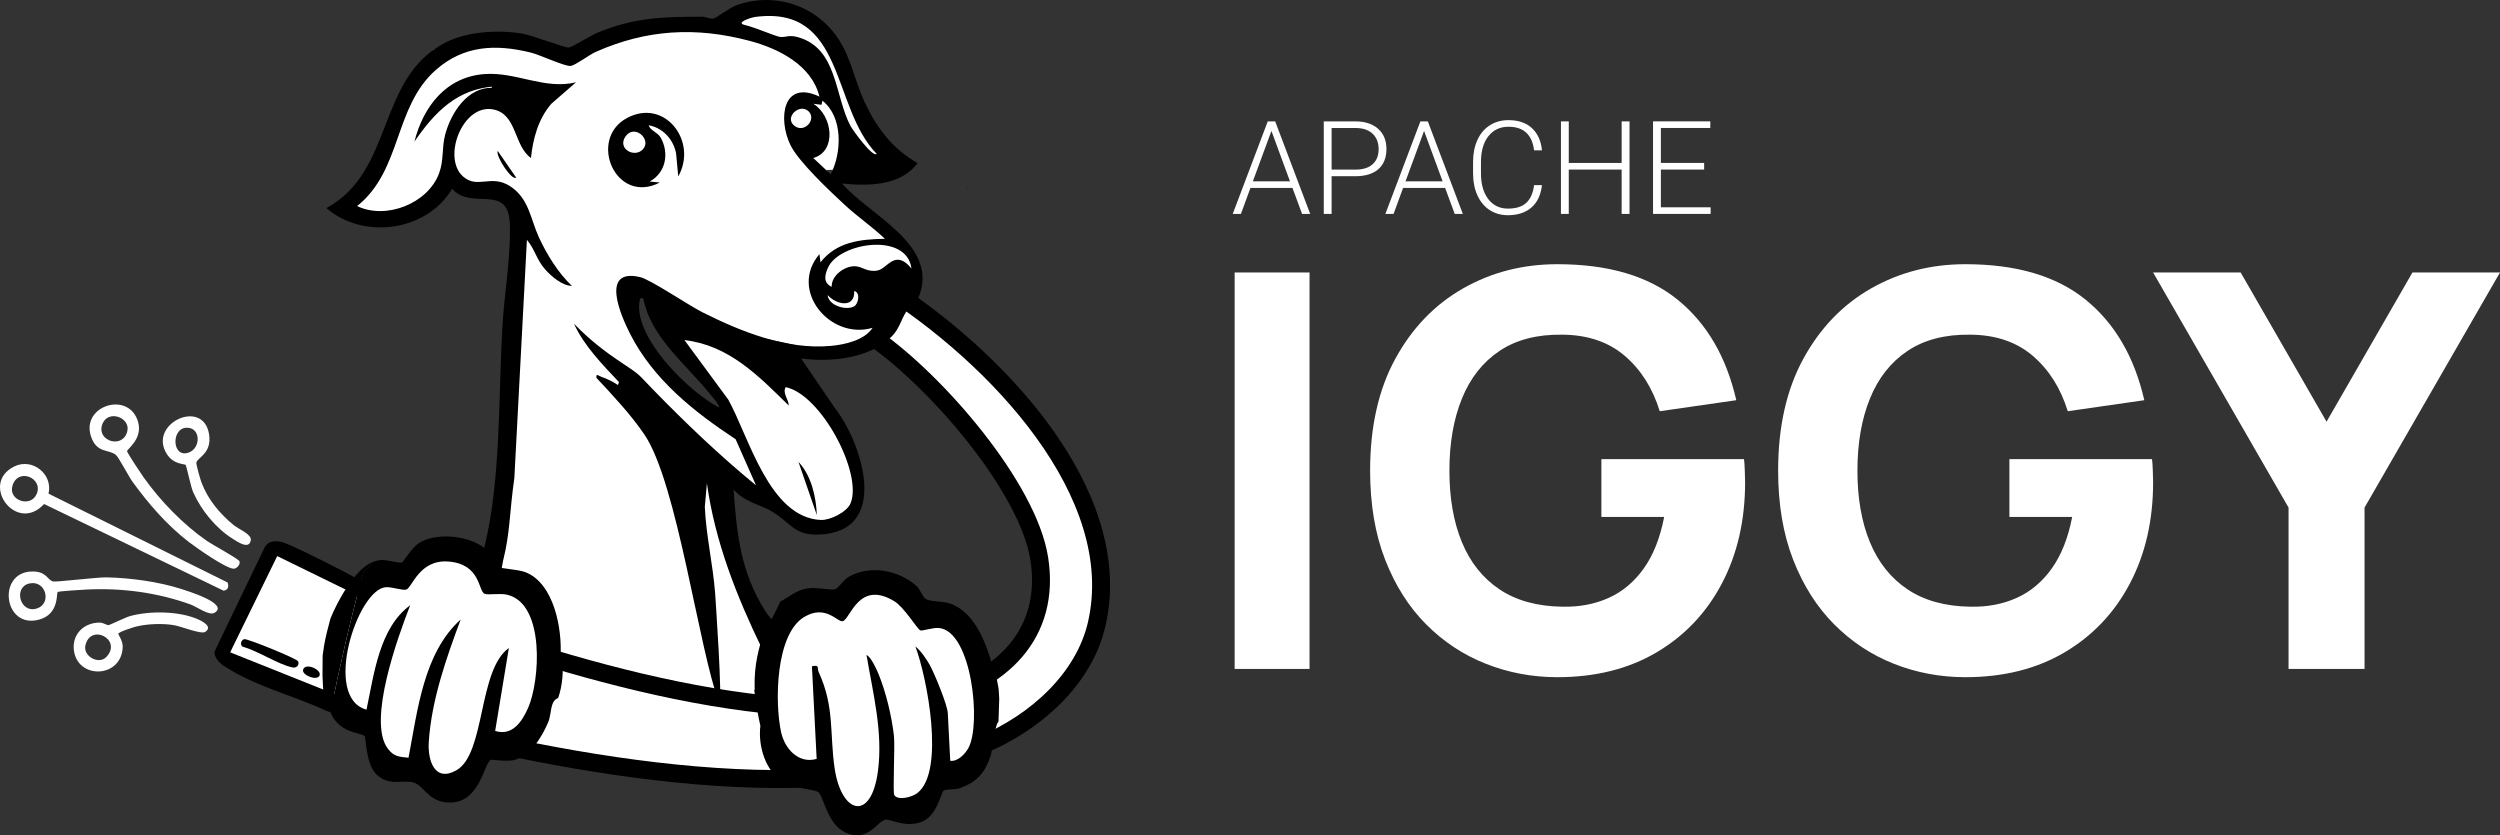<?xml version="1.0" encoding="UTF-8"?>
<svg id="Warstwa_2" data-name="Warstwa 2" xmlns="http://www.w3.org/2000/svg" viewBox="0 0 1949.8 651.5">
  <rect x="0" y="0" width="1949.8" height="651.5" fill="#333333" stroke="none"/>
  <defs>
    <style>
      .cls-1 {
        stroke: #000;
        stroke-miterlimit: 10;
        stroke-width: 14px;
      }

      .cls-1, .cls-2 {
        fill: #fff;
      }

      .cls-3 {
        fill: #a57449;
      }

      .cls-4 {
        fill: #e5bf7f;
      }
    </style>
  </defs>
  <g id="Warstwa_1-2" data-name="Warstwa 1">
    <g>
      <path d="M508.07,127.69c-.09-.11-.18-.21-.27-.32.1.22.2.43.3.65-.01-.11-.02-.22-.03-.33Z"/>
      <path d="M423.64,180.06h-.01s-.01.08-.02.12c.01-.04.02-.08.03-.12Z"/>
      <path d="M422.03,193.43c.15-4.42.84-8.84,1.58-13.26-1.14,4.19-2.11,8.92-1.58,13.26Z"/>
      <path d="M652.69,148.73c.4.27.79.41,1.19.11-.29-.04-.57-.06-.86-.11-.12,0-.23,0-.33,0Z"/>
      <path d="M652.05,148.43c.06.24.22.3.64.31-.14-.09-.27-.2-.41-.31h-.23Z"/>
      <path d="M754.63,146.85c-.07-.36-.16-.74-.24-1.11h-.38c.23.37.42.74.62,1.11Z"/>
      <path class="cls-3" d="M386.22,67.36c-28.06,11.19-32.01,17.84-35.35,28.44-10.21,32.43.28,40.15-23.76,58.77-16.51,10-28.78,11.73-48.44,6.52,6.59-5.81,14.41-13.02,19.83-19.83,9.45-11.88,11.61-22.33,17.63-30.85,11.85-16.76,48.02-44.94,70.08-43.06Z"/>
      <path class="cls-4" d="M619.6,50.78c.63.27,1.62-.28,2.2,0,.24.12-.23,3.21.03,4.42l2.18-2.22c.45.36,1.77-.36,2.2,0l6.61,17.63c-2.78.15-7.48-2.51-12.05-2.28-17.26.89-15.43,20.41-12.19,33.12-10.7-2.17-13.87-17.76-17.63-26.44-.7-1.62-1.92-3.64-2.2-4.41-.26-.71-1.96-1.46-2.2-2.2l-2.2-2.2c-.34-1.65-.35-7.21,0-8.81,3.75-17.04,22.45-12,35.25-6.61Z"/>
      <path class="cls-3" d="M698.92,194c1.99,2.26,3.2,3.75,4.41,6.61-5.34-11.92-21.67,3.81-25.48,4.44-7.4,1.23-14.95-4.26-23.6-1.78-7.03,2.02-21.19,30.29-14.82,3.94,17.9-11.92,37.54-20.24,59.49-13.22Z"/>
      <path class="cls-1" d="M688.1,221.92c-3.85-2.42-25.72-16.02-28.61-16.58-2.02-.4-7.71-.58-9.87-.26-14.82,2.24-21.88,17.05-15.47,28.54,2.76,4.94,39.08,24.06,47.22,29.74,49.87,34.77,120.36,116.9,129.14,172.17,9.26,58.29-28.66,97.35-89.98,110.46,4.22,15.11,8.37,30.45,11.67,46.65,11.45-3.21,22.48-6.96,32.99-11.32,43.4-18.01,80.44-52.43,90.15-94.5,23.54-102.05-79.08-209.46-167.24-264.9Z"/>
      <polygon class="cls-2" points="710.87 199.09 703.82 190.9 689.82 179.09 677.28 167.09 654.11 146.03 644.21 132.52 669.39 132.42 700.49 128.23 688.49 117.02 673.16 92.35 661.16 58.42 645.49 28.42 631.08 12.45 613.82 6.42 584.49 6.42 560.99 17.75 543.16 17.75 489.82 23.09 445.16 44.42 417.82 36.42 395.27 30.42 338.18 38.77 315.16 75.75 293.16 128.23 266.49 160.42 275.82 168.42 304.49 169.75 333.18 155.75 351.16 135.95 359.82 146.03 375.16 146.03 395.27 153.75 402.52 181.09 391.82 399.09 369.16 509.69 354.49 574.09 409.4 580.1 479.82 584.42 637.06 544.04 609.62 504.13 586.49 475.09 573.82 444.43 566.49 405.33 569.16 371.09 599.44 386.45 587.16 360.22 578.4 343.09 566.49 330.42 552.49 317.87 533.58 304.42 503.39 265.22 487.04 236.42 490.82 223.73 503.39 226.92 516.49 240.18 548.49 253.75 616.83 268.36 643.68 275.1 665.09 269.09 689.82 258.05 696.49 240.18 710.87 232.33 715.16 213.09 710.87 199.09"/>
      <polygon class="cls-2" points="523.82 265.22 549.82 293.75 570.49 326.42 583.82 356.42 599.44 386.45 616.83 405.33 631.08 411.57 644.21 411.47 657.44 405.33 665.09 397.69 669.39 386.45 669.39 375.09 665.09 360.22 657.44 343.09 648.49 321.75 622.73 290.83 590.2 275.1 533.79 257.09 516.49 252.42 523.82 265.22"/>
      <path d="M527.26,119.37l1.72,18.2c15.42-27.12-10.41-61.36-39.95-45.54-30.82,16.51-8.95,68.13,25.6,50.32l-7.96-.77c12.65-6.81,15.43-22.12,8.64-34.18-2.43-4.31-8.08-5.43-9.43-9.71,11.1,2,19.14,10.83,21.38,21.69ZM501.44,116.41c-6.47,7.09-20.02-.3-13.76-9.76,6.89-10.42,20.84,2,13.76,9.76ZM409.4,509.61s-.18-.02-.46-.06c.27.15.44.19.46.06ZM656.65,143.15c20.59,1.99,45.55,2.02,59.02-15.93-19.71-11.21-32.09-27.6-41.47-47.89-9.05-19.59-10.91-38.86-25.5-55.87-18.15-21.18-47.29-28.88-73.87-19.55-5.27,1.85-16.5,10.15-18.23,10.55-2.41.56-6.09-1.42-9.19-1.41-30.85.04-52.74.58-81.71,12.57-4.68,1.94-19.59,11.22-22.16,11.46-3.08.3-28.67-9.72-36.8-10.99-18.59-2.92-42.43-1.57-59.45,7.16-53.82,27.62-39.49,100.25-92.71,129.05,29.05,25,78.36,18.12,98.12-15.12,14.25,17.21,43.38-4.43,44.87,26.56,1.18,24.43-4.34,55.93-5.77,81.13-3.06,54.07-1.12,119.46-13.87,171.21-1.21,4.92-33.15,149.27-37.4,151.26.2.37,54.77,3.68,60,4.33-3.37-1.92-22.56-42.11-21-60,.33-3.76,11.51-78.96,12.75-83.93,5.71-22.84,4.9-36.95,8.88-65.02l9.79-185.68c6.25,7.35,7.44,15.46,14.31,23.17,4.67,5.24,13.34,12.78,20.77,12.74-10.72-10.1-19.62-24.61-25.8-38.02-6.45-13.99-7.65-30.28-22.47-39.76-14.86-9.51-25.36,2.5-36.66-7.57-16.37-14.58-.46-56.33,23.11-52.33,19.18,3.25,16.35,28.45,29.9,37.95,1.54-15.12,5.79-30.68,15.93-42.32l19.18-16.7c-24.57,5.91-46.38-8.15-71.05-6.45-30.16,2.07-47.98,25.25-54.97,52.71,15.87-23.06,33.32-41.2,63.03-43.09,3.18-.2-2.63-1.73-2.73,1.11-18.68-.3-31.66,19.09-36.29,36.49-2.77,10.4-.87,19.73-4.8,30.3-8.76,23.56-41.49,36.3-63.87,25.45,35.01-27.94,28.53-77.23,61.35-106.15,21.93-19.32,46.8-20.29,74.25-13.53,6.81,1.68,26.67,10.98,30.97,10.4,3.63-.49,14.47-8.72,19.5-10.95,39.57-17.58,78.06-19.74,119.89-8.66,22.74,6.03,48.6,18.97,54.6,43.51-28.92-13.59-32.42,17.62-22.62,37.8,6.33,13.03,31.09,36.26,42.53,46.83,9.93,9.18,21.35,16.92,31.15,26.29-19.32.33-37.53,2.28-50.26,18.33l-.81-6.37c-24.2,28.27,8.45,67.25,41.5,57.45-6.47,9.8-21.77,13.15-32.92,14.14-34.42,3.04-69.42-11.05-99.54-26.1-10.91-5.45-40.76-25.7-48.97-27.6-31.53-7.29-14.77,30.45-7.68,44.37,18.07,35.46,49.68,60.66,82.25,82.09l15.89,35.95c-28.4-23.25-55-48.67-80.58-74.97-11.51-11.83-9.33-10.81-23.14-19.94-14.44-9.55-26.15-18.64-38.25-31.14,7.78,17.14,22.26,31.96,35.07,45.49l-.77,2.36c-3.93-2.67-8.3-4.81-12.78-6.36-2.13-.74-4.61-3.28-3.97.77,12.94,13.85,26.63,28.39,37.31,44.07,25.86,37.98,42.35,167.18,58.49,209.89,2.74.4-3.15-84.62-3.29-86.38-1.73-22.24-7.01-44.58-8.02-66.98l1.64-18.41c6.26,45.46,23.23,88.34,43.1,129.23l-1.7-3.53c.21.16,1.74,3.85,1.94,3.99.14,0,3.46,7.84,3.65,7.84.44.07,8.58,18.7,9.01,18.76,8.32,1.14,21.36-8.15,29.75-8.21.02-.09-13.82-19.13-18.98-25.06-2.81-3.22-15.86-14.71-21.51-23.75-18.84-30.18-21.95-58.9-24.48-94.5,7.96,9.78,21.57,11.99,30.87,17.78,14.96,9.32,16.98,19.52,39.95,17.14,51.22-5.3,28.67-72.53,8.01-98.61l-26.18-38.42c23.08,3.11,53.82.15,71.05-17.5,5.52-5.66,7.28-13.33,10.81-18.72,2.87-4.39,7.35-4.06,10.75-13.97,13.41-39.06-39.37-61.84-60.7-86.25ZM622.42,29.01c-7.47-2.11-9.32.35-14.1-.24-3.56-.44-19.52-7.47-27.47-9.29-7.74-1.77,5.06-5.86,8.08-6.26,70.38-9.4,59.16,70.11,94.83,106.79-3.27,3.05-18.98-18.99-20.46-21.8-12.46-23.57-10.01-60.48-40.89-69.2ZM619.12,97.71c-7.37-6.62,4.78-17.53,11.59-10.8,6.43,6.36-3.81,17.79-11.59,10.8ZM647.87,135.95l-13.56-12.71c18.51-5.3,15.13-32.96,0-42.31l6.39.79.76-3.16c16.1,12.7,15.19,40.52,6.41,57.39ZM560.89,317.87c-23.71-12.22-66.02-54.03-62.21-82.2.29-2.18.93-4.79,3.18-2.37,5.55,28.58,31.4,49.41,49.43,71.05,1.47,1.77,10.72,12.3,9.6,13.52ZM663.41,392.45c-2.81,6.97-16.02,13.42-23.3,13.08-40.25-1.9-56.03-64.99-72.15-93.91l-34.16-46.39c34.69,4,57.9,27.97,81.35,51.05,0-4.72-5.08-9.62-2.4-14.34,27.52,5.61,60.16,66.94,50.67,90.52ZM666.23,238.9c-5.9,3.49-20.08-.4-20.74-8.78,6.87,7.68,21.31,10.5,20.74-3.19,5.19,1.37,3.1,10.14,0,11.97ZM684.52,210.94c-8.16,1.6-11.69-3.01-17.54-3.29-8.09-.39-18.68,7.18-18.34,16.08-6.73-3.25-5.47-9.09-2.91-14.9,8.68-19.68,61.5-28,65.14.54-12.87-15.49-18.61.05-26.35,1.57ZM402.52,138.43l-14.34-20.72c-1.85,4.05,11.32,23.78,14.34,20.72ZM622.73,360.22l14.33,41.48c-.53-14.2-4.31-30.9-14.33-41.48Z"/>
      <path class="cls-1" d="M732.2,592.64c-3.3-16.2-7.45-31.54-11.67-46.65-2.53.54-5.1,1.04-7.71,1.5-127.88,22.17-299.17-35.19-426.32-83.54-7.7,29.44-18.27,55.95-24.29,85.24,133.59,37.45,331.38,82.33,469.99,43.46Z"/>
      <polygon class="cls-2" points="190.1 468.54 214.05 426.42 228.45 431.31 298.62 468.54 275.82 550.42 181.7 514.02 173.16 507.31 190.1 468.54"/>
      <g>
        <path class="cls-2" d="M274.51,469.62l-4.5,14.07-8.15,38.15,1.73,5.65c4.48-20.6,9.32-41.22,14.7-61.93l-3.78,4.05Z"/>
        <path class="cls-2" d="M425.59,491.29l-12.06-26.14-15.04-16.8-15.59-6.3-20.2-1.55-8.07-8.43-18.72-5.78-19.09,18.42-18.25,8.82-12.54,3.76-7.74,8.3c-5.38,20.7-10.23,41.32-14.7,61.93l9.03,29.57,12.2,7.03,11.33,23.67,13.33,9,7.22,4.09,19.58,2.16,15.53,8.76,15.47-8.21,12.67-25.83,15.61-1.6,22.65-16.97,8.88-33.53-1.51-34.33Z"/>
        <path d="M257.73,482.4c-3.9,14.72-4.63,17.77-6.09,28.89l-.12,15.36c.67,12.83-.23,14.57,6.16,28.91,7.42-36.41,15.66-72.78,25.82-109.46,1-2,5-4,6-6,.24-.48.36-.96.41-1.44-13.49,5.96-26.62,29.98-32.18,43.73"/>
        <path d="M438.63,512.99c-.25-.04-.48-.09-.73-.14-2.11-.35-1.41-4.57-1.06-6.69-.35,2.11-1.05,6.34,1.06,6.69.25.04.49.09.73.14,0-.14-.01-.27-.02-.41-.48-.19-.97-.4-1.46-.64,1.41-21.3-4.97-57.1-27.56-65.76-5.95-2.28-22.49-2.91-24.7-4.93-1.02-.93-.07-6-1.83-8.51-10.19-14.53-40.92-18.65-55.84-9.51-6.09,3.73-12.61,14.97-13.56,15.35-2.6,1.06-11.16-2.06-16.06-1.81-2.67.14-5.23.8-7.68,1.89-.05.48-.17.96-.41,1.44-1,2-5,4-6,6-10.16,36.69-18.41,73.05-25.82,109.46.37.83.77,1.65,1.21,2.48,7.72,14.4,22.98,13.18,25.54,16.11,1.04,1.19.76,21.65,9.16,29.81,10.12,9.82,20.79,3.72,29.34,6.46,6.88,2.21,10.9,13.1,23.17,15.1,27.77,4.52,30.78-29.5,36.6-32.88.81-.47,12.72,1.7,18.71.03,12.66-3.52,21.3-18.06,26.13-29.38.76-1.78,1.21-3.86,1.58-5.98-.34.55-.66,1.1-1.03,1.65.36-.55.68-1.1,1.03-1.65,1-5.63,1.55-11.52,6.17-12.84,3.42-9.86,4.12-20.07,3.34-31.49ZM411.79,552.29c-4.69,10.64-12.33,22-25.6,17.78l10.69-64.66c-24.11,17.04-18.17,82.28-40.83,95.29-17.02,9.78-22.57-7.63-21.64-22.04,2.09-32.45,13.62-65.35,24.89-95.5-29.09,26.03-33.68,71.42-40.7,107.82-7.6-.76-11.48-.94-16.15-7.12-16.22-21.46,8.19-87.92,17.45-111.79-24.15,17.72-28.2,53.88-34.06,81.4-34.59-9.3-7.03-94.12,15.13-95.51,4.9-.31,13.41,2.88,16.06,1.81,4.48-1.81,10.16-23.54,32.6-21.83,25.35,1.93,23.21,22.77,28.26,25.15,2.54,1.2,12.08-.64,17.84.78,29.37,7.23,25.56,66.92,16.07,88.43Z"/>
      </g>
      <g>
        <polygon class="cls-2" points="750.11 488.9 723.07 475.6 703.53 459.04 678.16 452.86 664.25 461.05 651.56 474.08 635.65 469.72 607.53 481.18 599.04 517.32 598.38 550.26 599.89 579.69 612.18 598.09 631.99 606.89 643.49 609.84 650.95 625.15 663.03 639.55 681.85 635.58 688.31 630.24 705.68 631.69 724.08 625.94 728.6 609.83 743.71 605.05 757.26 596.01 769.44 575.1 766.67 521.1 750.11 488.9"/>
        <path d="M588.76,537.79l-.58.03c.02.08.04.17.05.25,1.17,9.08,2.85,19.59,4.82,28.17.36,4.22.52,8.45.31,12.7.21-4.25.05-8.48-.31-12.7-.07,1.01-.18,2.02-.34,3.01h.06c-.92,15.93,5.82,35.14,20.93,42.4,6.23,2.99,21.52,4.07,24.58,6.16,3.82,2.61,6.85,24.97,21.09,31.47,17.57,8.01,23.96-8.2,31.22-10,3.26-.81,15.08,6.53,28.17,1.72,11.96-4.39,15.41-23.23,17.1-24.38,2.05-1.39,9.11-.47,13.24-2.04,12.7-4.84,18.74-11.4,23.21-24.26,2.19-6.3,3.13-22.34,5.94-26.88l.5-.69c.08-.09.49-17.71.57-17.78-.54-10.6-.33-6.41-2.04-16.18-.04-.25-.03-.52-.04-.77l-.91.05c-5.2-21.32-14-49.87-35.39-57.38-5.68-1.99-15.37-1.22-19.24-3.74-2.16-1.41-4.06-7.42-7.06-10.07-13.96-12.31-35.88-16.45-52.67-7.06-4.33,2.43-7.75,8.85-10.78,9.73-3.48,1.01-14.39-1.89-22.01-.58-8.09,1.39-13.16,6.19-19.93,9.84-.13-.02-.27-.08-.41-.14-.26.56-.53,1.12-.8,1.69.37-.52.74-1.06,1.11-1.57-.37.52-.74,1.05-1.11,1.57-3.49,7.4-7.44,15.44-12.24,21.9-.19.48-.39.94-.56,1.43-3.08,12.22-7.15,23.38-6.69,42.76l.18,1.32M627.42,481.06c16.75-9.89,25.88,4.56,29.89,3.41,5.97-1.72,12.41-32.35,40.11-15.62,7.7,4.65,17.85,21.55,20.27,22.76,1.48.74,9.8-2.27,14.56-1.83,25.72,2.4,33.27,75.16,22.97,93.71-2.57,4.63-8.28,10.66-14.11,9.87l-1.91-37.24c-.33-6.44-10.18-30.32-13.86-37.12-2.4-4.44-7.32-11.79-11.41-14.76,9.01,23.72,23.45,97.57,1.45,114.33-4.01,3.06-14.75,6.04-17.89,1.63-1.34-1.88.61-37.94-.28-46.19-1.6-14.82-6.37-34.81-12.14-48.57-1.71-4.08-5.46-12.51-9.28-14.73,5.03,30.06,13.02,60.18,8.9,90.93-5.31,39.65-28.59,33.19-33.78-2.59-3.91-26.94.02-47.84-12.33-74.69-1.56-3.38,1-6.14-5.35-4.7l3.69,72.23c-14.23,4.04-24.83-7.98-27.67-20.63-5.09-22.72-4.64-76.75,18.15-90.21Z"/>
      </g>
      <path d="M216.19,433.72l-36.68,75.04,93.65,37.44c3.32,1.62-8.12,11.85-18.59,8.21-26.79-12.5-54.15-18.4-79.89-34.97-3.49-2.24-7.99-6.94-7.28-11.43l38.99-81.05c3.23-5.77,9.83-5.54,15.27-3.62,9.49,3.34,58.54,27.93,65.72,33.34,6.23,4.69-2.34,10.69-6.02,8.89l-65.17-31.86Z"/>
      <path class="cls-2" d="M37.84,385.01l139.68,69.31c1.01,3.25.56,5.74-3.13,6.38l-140.02-67.6c-21.65,23.6-50.54-15.82-23.25-29.29,14.21-7.01,30.35,6.14,26.72,21.19ZM9.58,379.36c-2.84,10.96,14.3,16.83,19.02,5.89,5.43-12.58-15.09-21.1-19.02-5.89Z"/>
      <path class="cls-2" d="M45.03,461.69c-1.24.94,1.26,16.81-13.88,21.36-28.33,8.51-33.88-36.82-6.29-37.34,11.38-.21,11.83,6.32,16.42,7.78,2.01.64,34.75-3.37,41.99-3.2,18.51.43,40.33,3.37,57.97,9.02,4.44,1.42,37.99,11.58,26.01,18.65-4.16,2.46-14.02-4.87-18.58-6.51-26.12-9.4-54.12-13.1-81.74-11.63-2.76.15-21.04,1.22-21.92,1.88ZM28.58,474.62c12.1-3.62,7.36-22.49-5.73-19.54-12.6,2.84-7.36,23.47,5.73,19.54Z"/>
      <path class="cls-2" d="M186.77,437.75c.92,2.44-2.16,5.87-4.54,5.8-6.1-.16-28.85-16.17-34.79-20.72-17.04-13.06-31.44-29.7-44-46.96-2.91-3.99-10.91-19.31-13.02-21.05-5.67-4.68-15.19-.99-19.56-14.8-7.56-23.9,30.09-35.52,36.9-10.71,3.57,13.01-8.69,20.97-8.67,22.53.02,1.28,11.16,17.98,12.91,20.44,13.22,18.58,30.69,36.58,49.45,49.66,3.81,2.66,24.59,13.9,25.31,15.81ZM79.49,331.81c-3.59,12.48,16.6,18.5,19.84,4.32,2.47-10.82-16.09-17.36-19.84-4.32Z"/>
      <path class="cls-2" d="M84.64,487.54c.91,0,13.19-6.07,16.84-7.06,15.44-4.22,38.34-3.99,53.17,2.64,3.5,1.57,11.5,5.79,5.34,9.73-3.12,2-18.55-4.24-24.04-5.22-8.9-1.59-20.91-1.13-29.7,1.01-2.17.53-14.03,4.26-14.02,5.74,0,.55,3.63,5.44,3.47,10.25-.83,23.73-33.25,25.39-37.74,4.46-2.86-13.33,6.79-23.58,19.8-23.51,2.76.01,5.26,1.97,6.89,1.95ZM66.56,503.53c-1.8,8.23,10.47,15.2,16.45,8.79,12.62-13.55-12.54-26.6-16.45-8.79Z"/>
      <path class="cls-2" d="M144.79,362.63c-.81-.95-9.3-.18-14.57-8.36-15.41-23.9,28.65-44.36,32.89-15.21,2.13,14.61-9.11,17.69-9.97,21.72-.29,1.38,3.18,13.42,4.02,15.6,5.13,13.37,14.11,24.14,25.11,33.19,3.77,3.1,14.13,7.05,13.32,11.81-1.3,7.64-10.52,1.05-14.01-1.12-13.24-8.26-24.67-22.3-30.93-36.42-1.87-4.23-5.15-20.37-5.87-21.21ZM147.48,352.84c9.44-3.69,9.12-19.95-2.35-19.22-11.94.76-10.86,24.38,2.35,19.22Z"/>
      <path d="M232.52,515.8c1.11,2.65-1.03,5.46-4.37,4.76-11.42-2.39-26.98-13-38.91-16.17-2.29-1.68-1.28-5.15,1.25-5.9,2.19-.65,41.15,15.19,42.03,17.3Z"/>
      <path d="M236.36,522.47c1.38-6.07,14.45-.4,12.93,4.18-1.61,4.84-13.88,0-12.93-4.18Z"/>
    </g>
    <g>
      <g>
        <path class="cls-2" d="M962.93,521.71V212.51h58.4v309.2h-58.4Z"/>
        <path class="cls-2" d="M1214.58,528.15c-19.47,0-38.01-3.47-55.61-10.41-17.61-6.94-33.17-17.21-46.7-30.81-13.53-13.6-24.19-30.42-31.99-50.46-7.8-20.04-11.7-43.16-11.7-69.36,0-34.21,6.55-63.31,19.65-87.29,13.1-23.98,30.71-42.26,52.82-54.86,22.12-12.59,46.63-18.9,73.54-18.9,39.79,0,71.07,9.23,93.83,27.7,22.76,18.47,38.01,44.59,45.74,78.37l-59.69,8.59c-5.58-18.04-14.71-32.46-27.38-43.27-12.67-10.81-28.88-16.28-48.63-16.43-19.61-.29-35.93,3.94-48.96,12.67-13.03,8.73-22.8,21.12-29.31,37.15-6.52,16.03-9.77,34.79-9.77,56.26s3.25,40.08,9.77,55.83c6.51,15.75,16.28,27.99,29.31,36.72,13.02,8.73,29.34,13.24,48.96,13.53,13.31.29,25.37-2,36.18-6.87,10.81-4.86,19.93-12.52,27.38-22.98,7.44-10.45,12.74-23.83,15.89-40.15h-48.96v-45.09h111.23c.29,1.86.5,5.15.64,9.88.14,4.72.21,7.44.21,8.16,0,29.63-6.01,55.9-18.04,78.8-12.02,22.91-28.99,40.83-50.89,53.79-21.9,12.96-47.74,19.43-77.52,19.43Z"/>
        <path class="cls-2" d="M1532.8,528.15c-19.47,0-38.01-3.47-55.61-10.41-17.61-6.94-33.17-17.21-46.7-30.81-13.53-13.6-24.19-30.42-31.99-50.46-7.8-20.04-11.7-43.16-11.7-69.36,0-34.21,6.55-63.31,19.65-87.29,13.1-23.98,30.71-42.26,52.82-54.86,22.12-12.59,46.63-18.9,73.54-18.9,39.79,0,71.07,9.23,93.83,27.7,22.76,18.47,38.01,44.59,45.74,78.37l-59.69,8.59c-5.58-18.04-14.71-32.46-27.38-43.27-12.67-10.81-28.88-16.28-48.63-16.43-19.61-.29-35.93,3.94-48.96,12.67-13.03,8.73-22.8,21.12-29.31,37.15-6.52,16.03-9.77,34.79-9.77,56.26s3.25,40.08,9.77,55.83c6.51,15.75,16.28,27.99,29.31,36.72,13.02,8.73,29.34,13.24,48.96,13.53,13.31.29,25.37-2,36.18-6.87,10.81-4.86,19.93-12.52,27.38-22.98,7.44-10.45,12.74-23.83,15.89-40.15h-48.96v-45.09h111.23c.29,1.86.5,5.15.64,9.88.14,4.72.21,7.44.21,8.16,0,29.63-6.01,55.9-18.04,78.8-12.02,22.91-28.99,40.83-50.89,53.79-21.9,12.96-47.74,19.43-77.52,19.43Z"/>
        <path class="cls-2" d="M1784.89,521.71v-125.83l-105.64-183.37h68.28l66.99,116.38,66.99-116.38h68.28l-105.64,183.37v125.83h-59.26Z"/>
      </g>
      <g>
        <path class="cls-2" d="M1008.01,146.57h-32.76l-7.43,20.27h-6.39l27.31-72.17h5.8l27.31,72.17h-6.34l-7.48-20.27ZM977.13,141.41h28.95l-14.47-39.3-14.47,39.3Z"/>
        <path class="cls-2" d="M1038.54,137.45v29.39h-6.1v-72.17h24.58c7.5,0,13.42,1.92,17.77,5.75,4.34,3.83,6.52,9.1,6.52,15.81s-2.09,12-6.27,15.69c-4.18,3.68-10.24,5.53-18.17,5.53h-18.34ZM1038.54,132.29h18.49c5.91,0,10.42-1.41,13.53-4.22,3.11-2.81,4.66-6.73,4.66-11.77s-1.55-8.98-4.63-11.94c-3.09-2.96-7.48-4.48-13.16-4.54h-18.88v32.46Z"/>
        <path class="cls-2" d="M1127.06,146.57h-32.76l-7.43,20.27h-6.39l27.31-72.17h5.8l27.31,72.17h-6.34l-7.48-20.27ZM1096.18,141.41h28.95l-14.47-39.3-14.47,39.3Z"/>
        <path class="cls-2" d="M1202.6,144.34c-.83,7.6-3.54,13.42-8.15,17.45-4.61,4.03-10.75,6.05-18.41,6.05-5.35,0-10.09-1.34-14.2-4.01s-7.29-6.47-9.54-11.38c-2.25-4.91-3.39-10.52-3.42-16.83v-9.37c0-6.41,1.12-12.09,3.37-17.05,2.25-4.96,5.48-8.78,9.69-11.47,4.21-2.69,9.06-4.04,14.55-4.04,7.73,0,13.84,2.08,18.31,6.25,4.48,4.16,7.08,9.93,7.81,17.3h-6.15c-1.52-12.26-8.18-18.39-19.97-18.39-6.54,0-11.76,2.45-15.64,7.34-3.88,4.89-5.82,11.66-5.82,20.29v8.83c0,8.33,1.89,14.98,5.68,19.94,3.78,4.96,8.9,7.44,15.34,7.44s11.18-1.53,14.42-4.58c3.24-3.06,5.24-7.64,6-13.75h6.15Z"/>
        <path class="cls-2" d="M1270.9,166.84h-6.15v-34.6h-41.24v34.6h-6.1v-72.17h6.1v32.42h41.24v-32.42h6.15v72.17Z"/>
        <path class="cls-2" d="M1329.09,132.24h-33.75v29.44h38.81v5.15h-44.91v-72.17h44.66v5.15h-38.56v27.26h33.75v5.15Z"/>
      </g>
    </g>
  </g>
</svg>